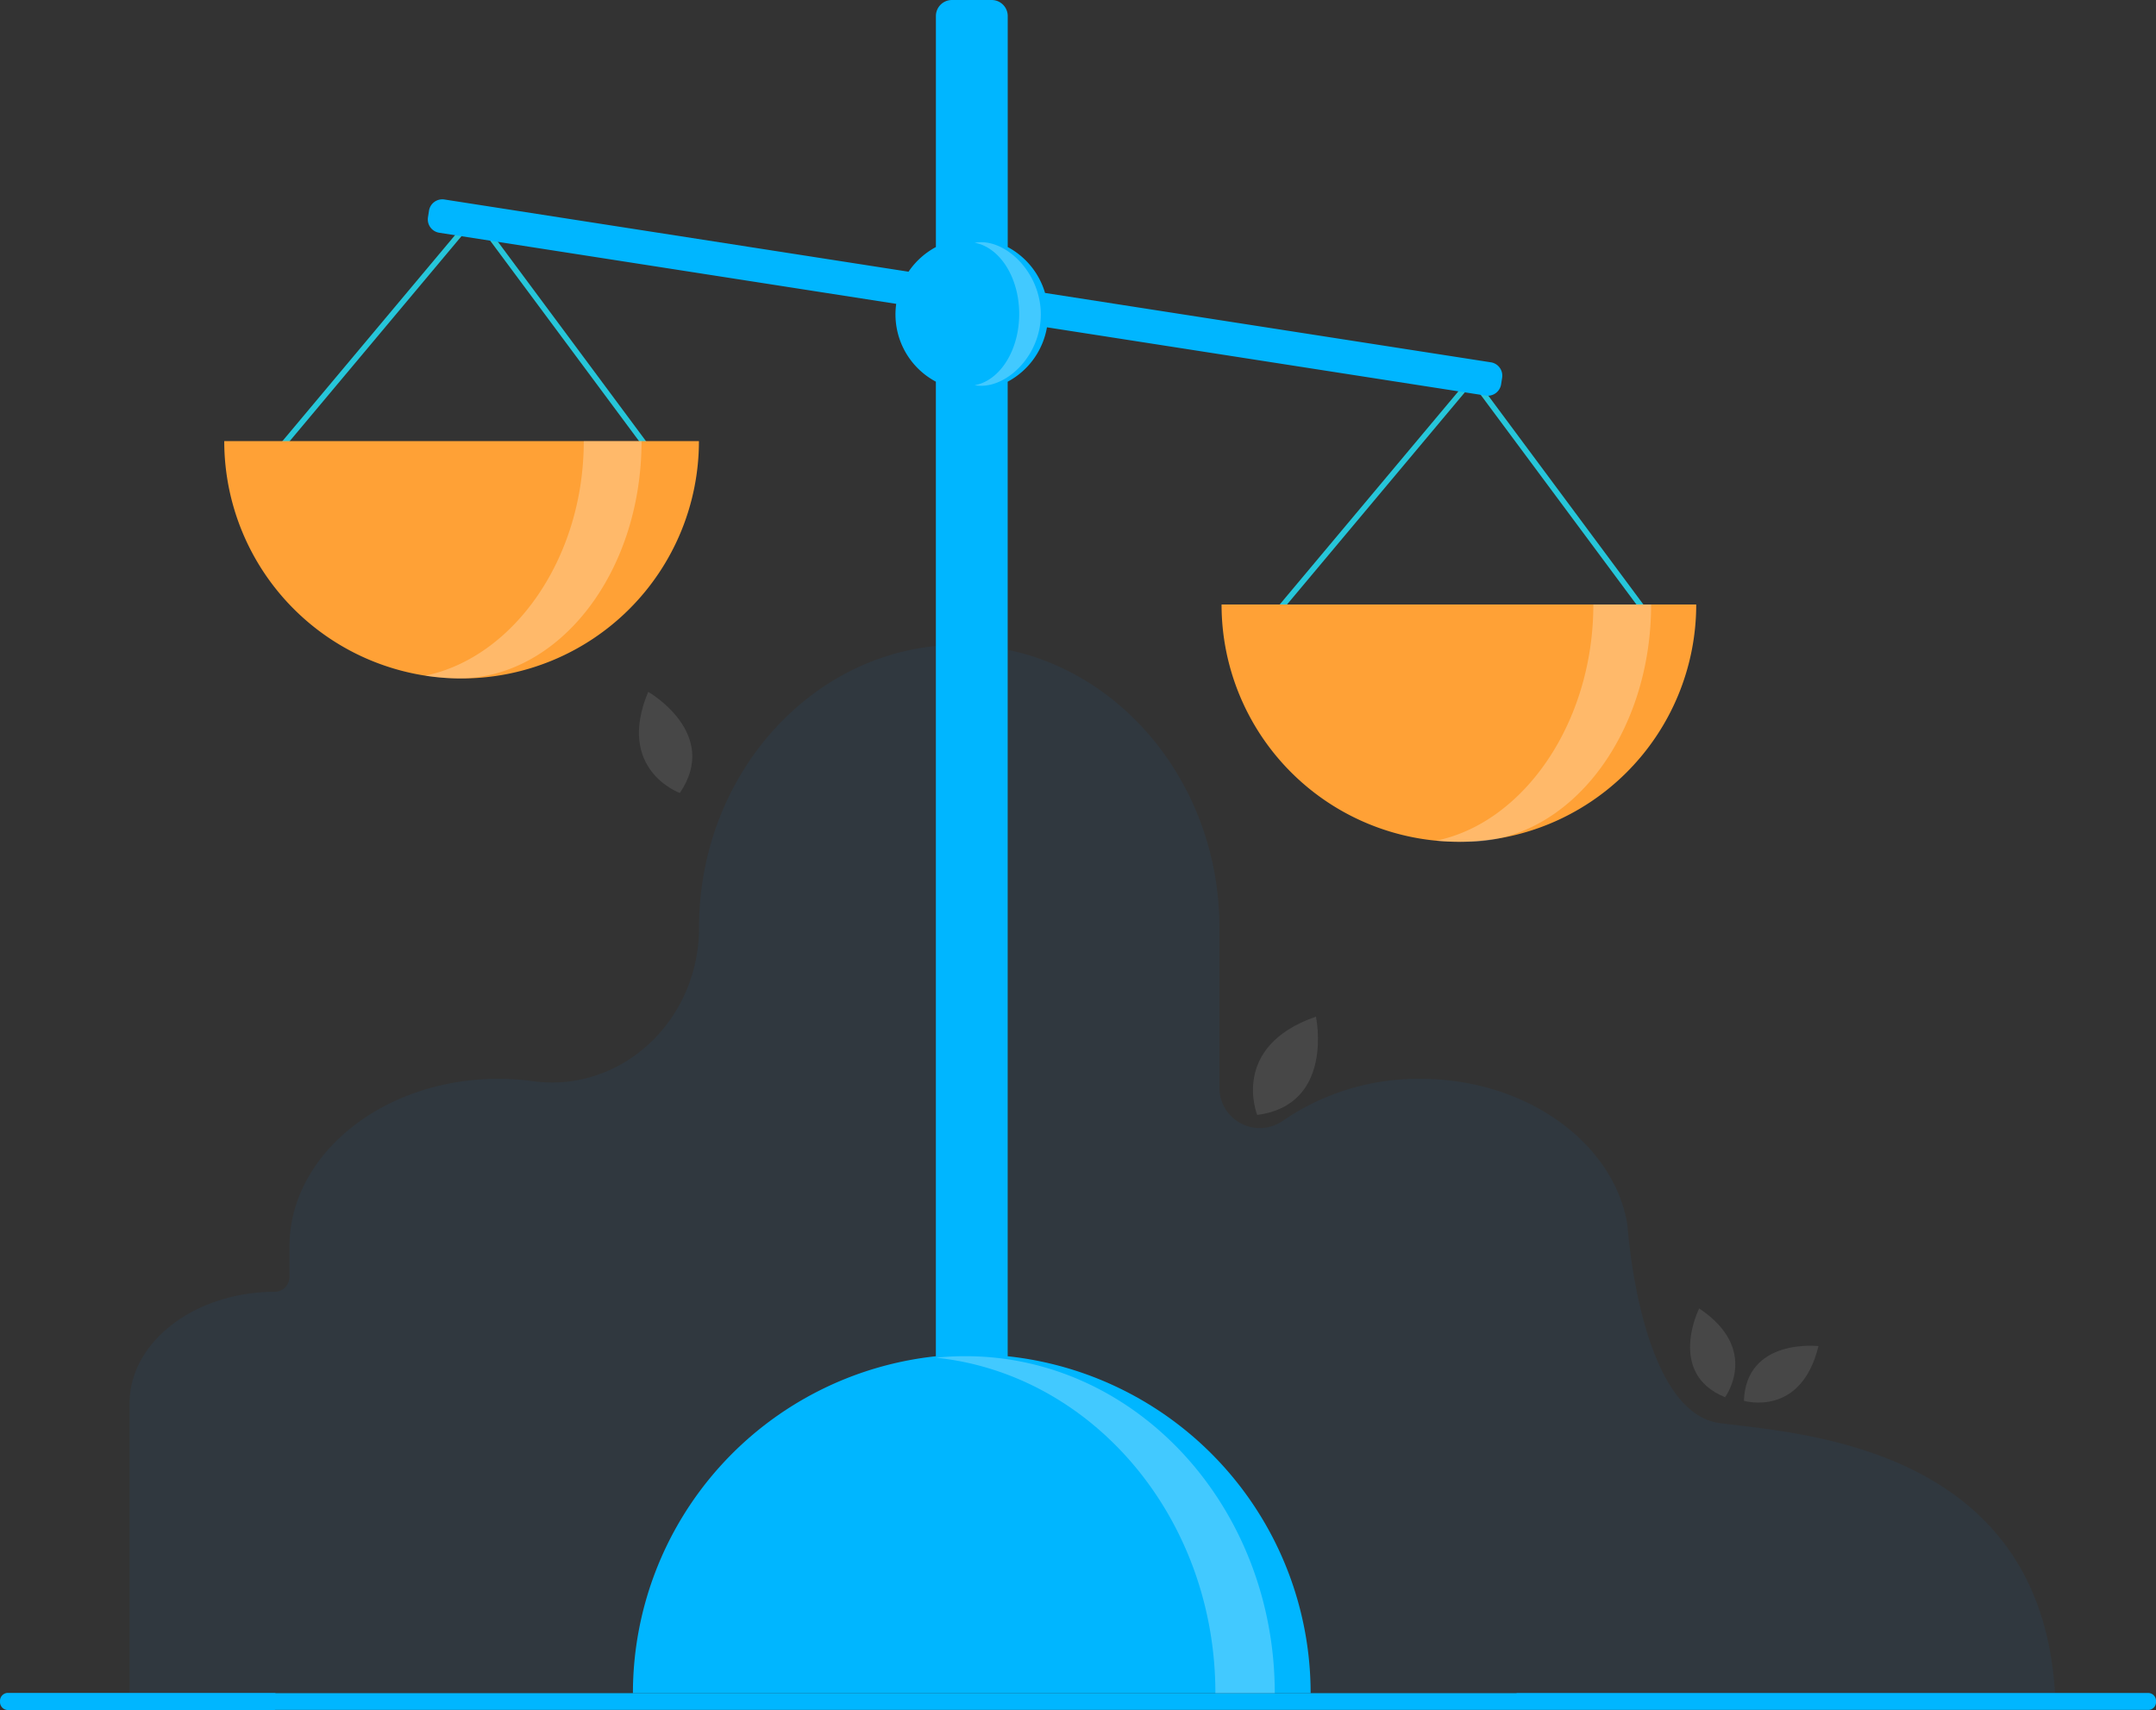 <svg xmlns="http://www.w3.org/2000/svg" width="224.549" height="178.114" viewBox="0 0 224.549 178.114">
  <rect x="0" y="0" width="224.549" height="178.114" fill="#333333" stroke="none"/>
  <g id="Group_462" data-name="Group 462" transform="translate(-253.109 -181.001)">
    <path id="Path_122" data-name="Path 122" d="M1952.618,908.046c-1.51-25.687-26.511-27.011-34.891-28.109s-9.63-20.6-9.63-20.6c-1.364-8.577-10.538-15.262-21.56-15.262h0a24.861,24.861,0,0,0-14.356,4.383,4.2,4.2,0,0,1-6.584-3.632v-16.5c0-16.2-12.195-29.453-27.1-29.453h0c-14.9,0-27.1,13.254-27.1,29.453h0c0,9.7-8.116,17.247-17.29,15.993a26.839,26.839,0,0,0-3.631-.245h0c-11.954,0-21.735,7.864-21.735,17.476v3.114a1.559,1.559,0,0,1-1.522,1.595h-.015c-8.313,0-15.115,5.219-15.115,11.6v30.177l156.182.014Z" transform="translate(-1485.483 -550.703)" fill="#0090fd" opacity="0.06"/>
    <path id="Path_125" data-name="Path 125" d="M1898.213,1427.029h-65.746a.654.654,0,0,0-.14.015H1703.149a.715.715,0,0,0-.189-.026h-27.751a.831.831,0,0,0-.786.865v.054a.831.831,0,0,0,.786.865h27.751a.712.712,0,0,0,.132-.013h195.122a.812.812,0,0,0,.758-.853v-.053A.812.812,0,0,0,1898.213,1427.029Z" transform="translate(-1421.313 -1069.686)" fill="#00b6ff"/>
    <g id="Group_458" data-name="Group 458" transform="translate(384.233 220.001)">
      <g id="Group_457" data-name="Group 457" transform="translate(0)">
        <path id="Path_126" data-name="Path 126" d="M2471.5,665.13l-20.347-27.4-21.76,25.966-.448-.375,22.237-26.534.221.3,20.568,27.7Z" transform="translate(-2428.94 -636.788)" fill="#26c6da"/>
      </g>
    </g>
    <path id="Path_127" data-name="Path 127" d="M2431.225,799.384a24.719,24.719,0,0,0,24.719-24.719h-49.437A24.719,24.719,0,0,0,2431.225,799.384Z" transform="translate(-2026.172 -530.703)" fill="#ffa136"/>
    <path id="Path_128" data-name="Path 128" d="M2535.054,799.269a31.205,31.205,0,0,0,3.312.113c10.542,0,19.088-11.067,19.088-24.719h-6.016C2551.438,786.99,2544.167,797.4,2535.054,799.269Z" transform="translate(-2132.38 -530.701)" fill="#fff" opacity="0.26"/>
    <g id="Group_460" data-name="Group 460" transform="translate(280.364 202.988)">
      <g id="Group_459" data-name="Group 459" transform="translate(0 0)">
        <path id="Path_129" data-name="Path 129" d="M1873.811,567.229l-20.347-27.4L1831.7,565.8l-.448-.375,22.237-26.534,20.788,27.994Z" transform="translate(-1831.255 -538.887)" fill="#26c6da"/>
      </g>
    </g>
    <path id="Path_130" data-name="Path 130" d="M1833.54,701.483a24.719,24.719,0,0,0,24.719-24.719h-49.438A24.719,24.719,0,0,0,1833.54,701.483Z" transform="translate(-1532.356 -449.815)" fill="#ffa136"/>
    <path id="Path_131" data-name="Path 131" d="M1929.231,701.192a25.67,25.67,0,0,0,3.448.289c10.542,0,19.087-11.067,19.087-24.719h-6.016C1945.751,689.089,1938.344,699.324,1929.231,701.192Z" transform="translate(-1631.84 -449.814)" fill="#fff" opacity="0.26"/>
    <path id="Path_132" data-name="Path 132" d="M2041.533,450.108l-46.445-7.227a7.965,7.965,0,0,0-3.887-4.781V414.034a1.671,1.671,0,0,0-1.666-1.666h-4.148a1.671,1.671,0,0,0-1.666,1.666V438.1a7.985,7.985,0,0,0-2.85,2.569l-48.345-7.523a1.406,1.406,0,0,0-1.6,1.17l-.108.693a1.406,1.406,0,0,0,1.17,1.6l47.6,7.407a7.933,7.933,0,0,0,4.13,8.107V553.634a35.3,35.3,0,0,0-31.553,35.1h70.584a35.3,35.3,0,0,0-31.553-35.1V452.125a7.953,7.953,0,0,0,4.091-5.664l45.7,7.111a1.407,1.407,0,0,0,1.6-1.17l.108-.693A1.406,1.406,0,0,0,2041.533,450.108Z" transform="translate(-1633.137 -231.367)" fill="#00b6ff"/>
    <path id="Path_133" data-name="Path 133" d="M2235.319,1225.353c16.333,1.7,29.108,16.693,29.108,34.944h6.185c0-19.388-14.417-35.1-32.2-35.1A29.55,29.55,0,0,0,2235.319,1225.353Z" transform="translate(-1884.735 -902.936)" fill="#fff" opacity="0.26"/>
    <path id="Path_134" data-name="Path 134" d="M2258.52,572.424a3.853,3.853,0,0,0,.677.06c2.939,0,6.217-3.309,6.217-7.44s-3.278-7.518-6.217-7.518a3.859,3.859,0,0,0-.677.06c2.619.469,4.642,3.611,4.642,7.419S2261.139,571.955,2258.52,572.424Z" transform="translate(-1903.903 -351.299)" fill="#fff" opacity="0.26"/>
    <path id="Path_135" data-name="Path 135" d="M2072.381,1331.979c.007-.026.013-.046.018-.062C2072.4,1331.933,2072.389,1331.953,2072.381,1331.979Z" transform="translate(-1750.113 -991.113)" fill="#e9ca6d"/>
    <path id="Path_136" data-name="Path 136" d="M2072.5,1331.752c0,.005,0,.013-.007.026C2072.492,1331.765,2072.5,1331.757,2072.5,1331.752Z" transform="translate(-1750.202 -990.976)" fill="#e9ca6d"/>
    <g id="Group_461" data-name="Group 461" transform="translate(319.656 253.062)" opacity="0.1">
      <path id="Path_123" data-name="Path 123" d="M2425.779,1031.943s-2.887-7.124,6.118-10.237C2431.9,1021.706,2433.862,1030.883,2425.779,1031.943Z" transform="translate(-2361.388 -987.873)" fill="#fff"/>
      <path id="Path_124" data-name="Path 124" d="M2061.609,837.558s-6.7-2.4-3.294-10.534C2058.315,827.024,2065.86,831.325,2061.609,837.558Z" transform="translate(-2057.351 -827.024)" fill="#fff"/>
      <path id="Path_137" data-name="Path 137" d="M2690.941,1205.837s3.708-4.977-2.694-9.245C2688.247,1196.592,2684.842,1203.361,2690.941,1205.837Z" transform="translate(-2577.824 -1132.367)" fill="#fff"/>
      <path id="Path_138" data-name="Path 138" d="M2719.565,1224.686s5.946,1.78,7.764-5.7C2727.33,1218.99,2719.8,1218.108,2719.565,1224.686Z" transform="translate(-2604.482 -1150.839)" fill="#fff"/>
    </g>
  </g>
</svg>
